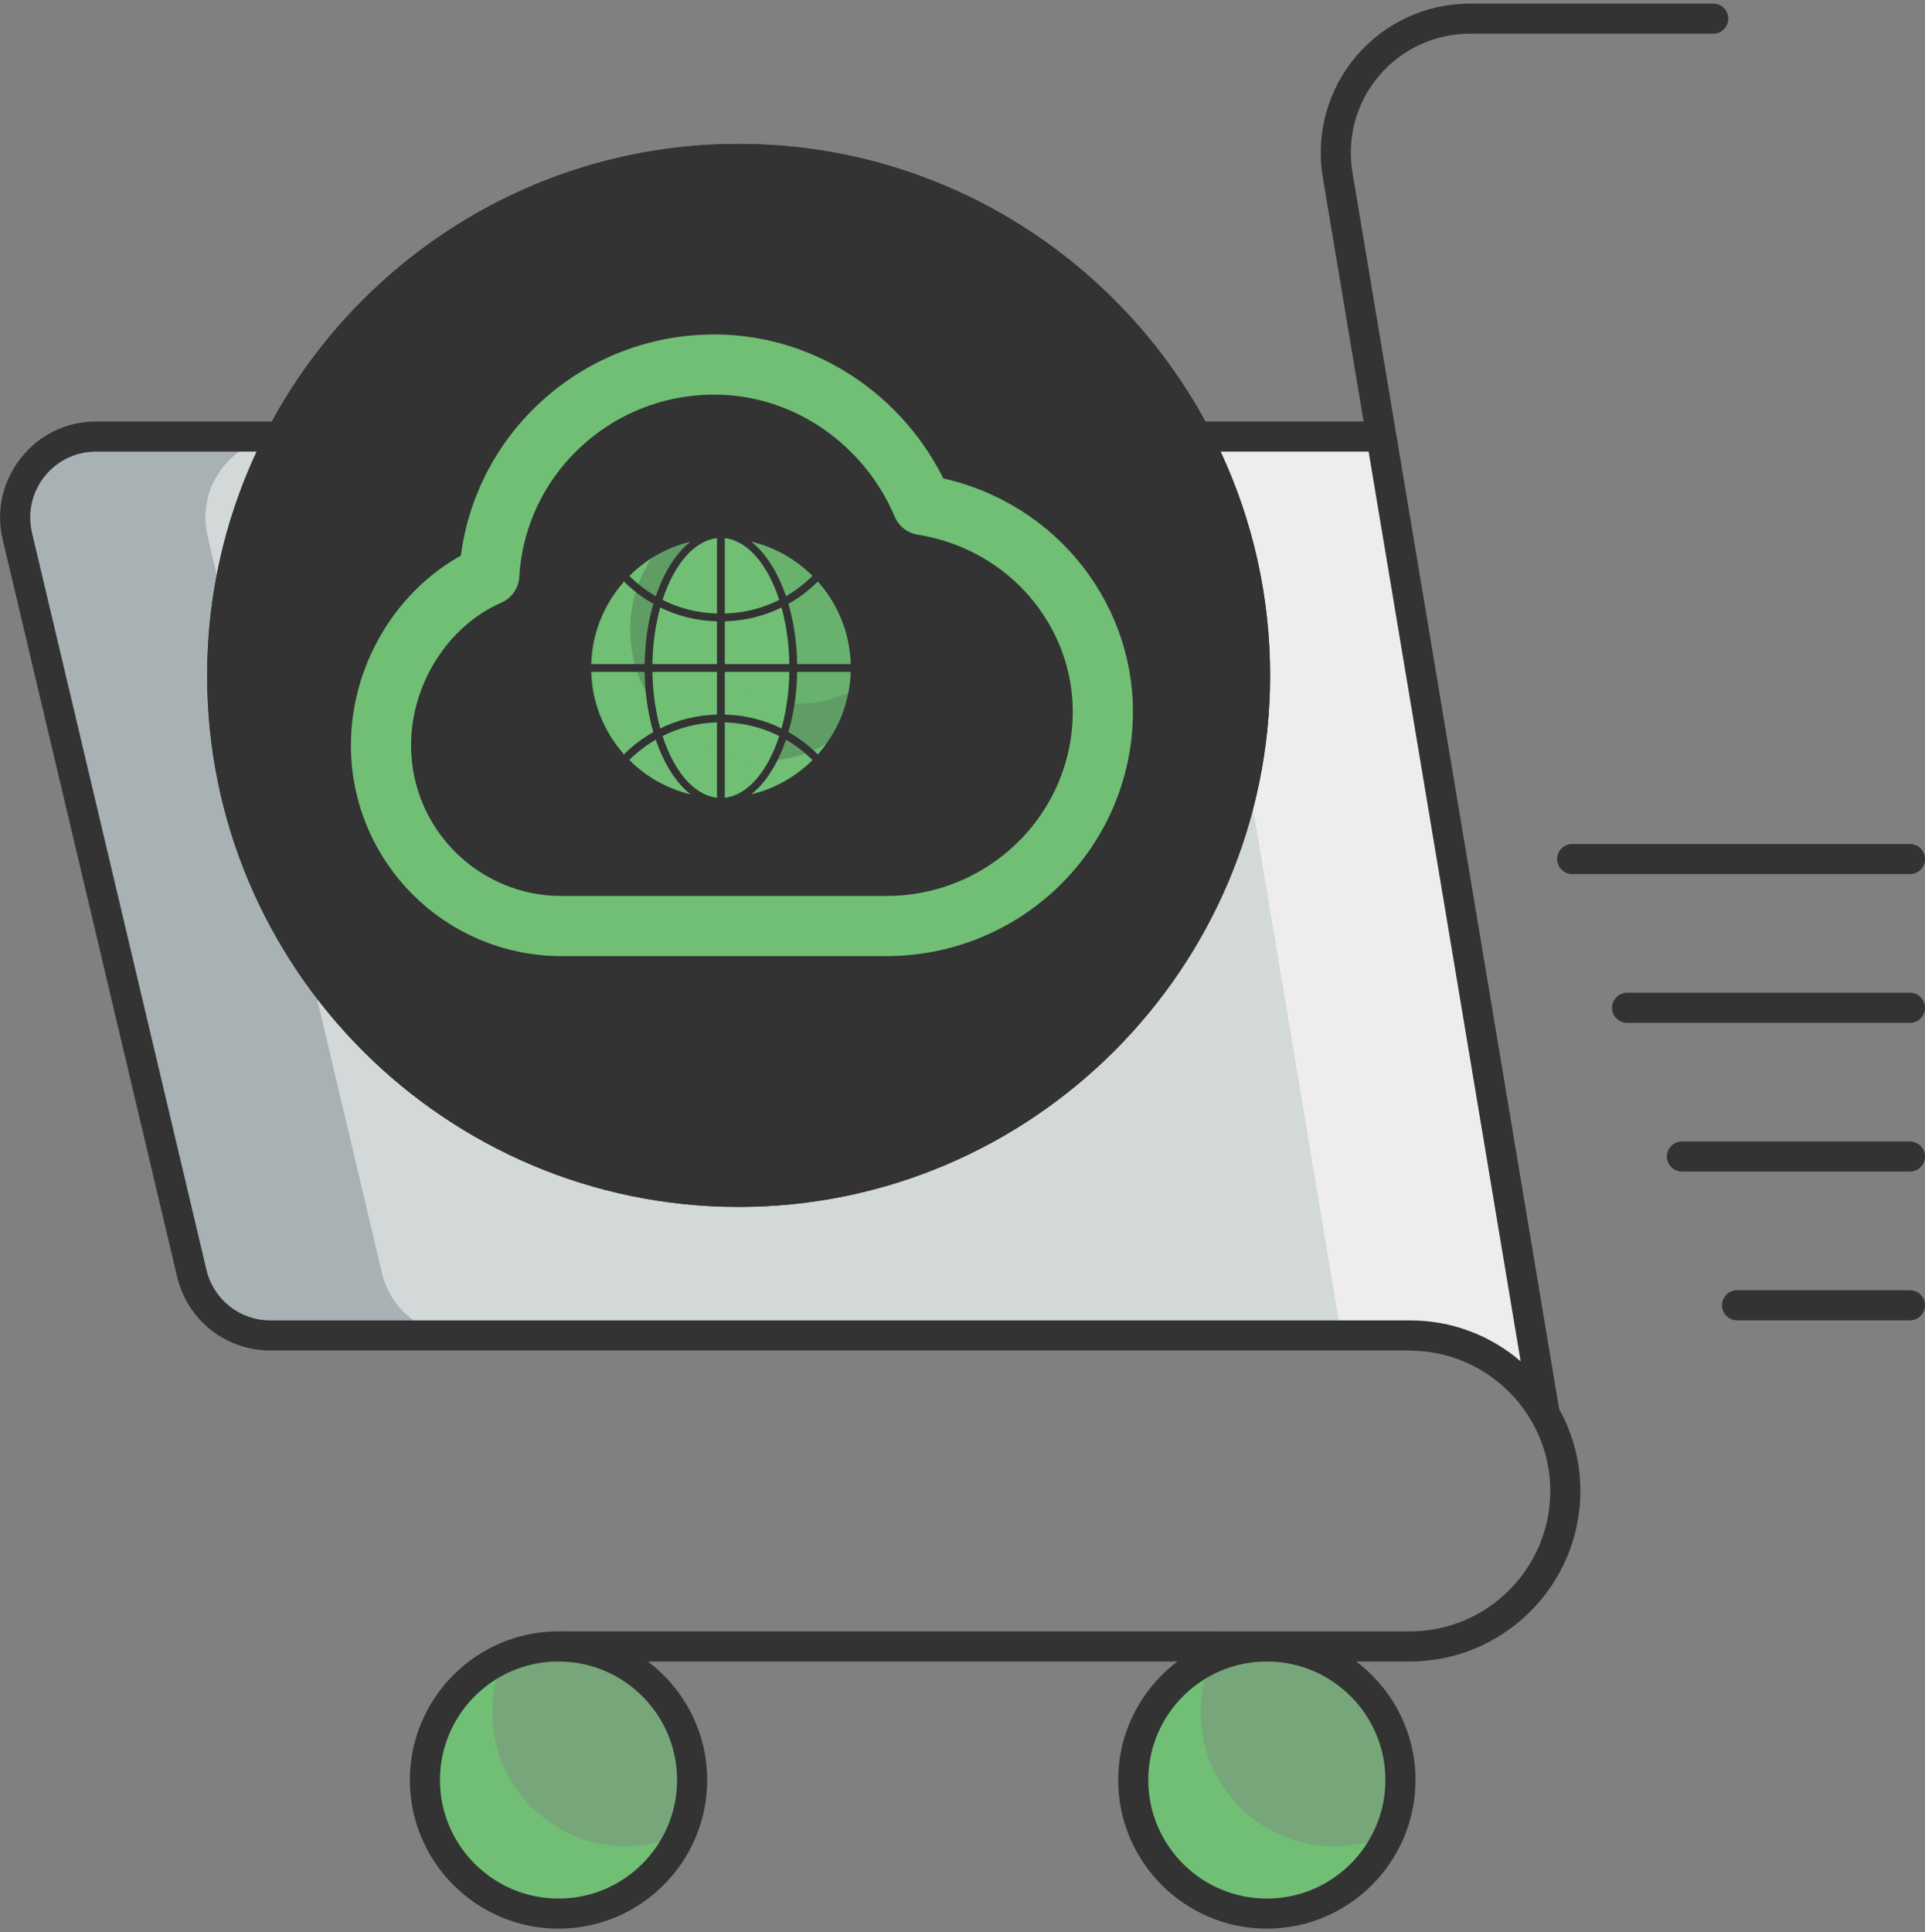 <svg xmlns="http://www.w3.org/2000/svg" width="267" height="268" viewBox="0 0 267 268" fill="none"><rect x="0" y="0" width="267" height="268" fill="#808080" stroke="none"/><g clip-path="url(#clip0_459_224)"><path d="M58.925 246.88C58.925 257.121 67.215 265.412 77.456 265.412C87.697 265.412 95.988 257.121 95.988 246.88C95.988 236.64 87.697 228.348 77.456 228.348C67.215 228.348 58.925 236.64 58.925 246.88Z" fill="#70BF75" fill-opacity="0.6"></path><path d="M157.171 246.88C157.171 257.121 165.461 265.412 175.702 265.412C185.943 265.412 194.234 257.121 194.234 246.88C194.234 236.64 185.943 228.348 175.702 228.348C165.461 228.348 157.171 236.64 157.171 246.88Z" fill="#70BF75" fill-opacity="0.6"></path><path d="M58.942 246.89C58.942 257.131 67.223 265.412 77.465 265.412C85.016 265.412 91.524 260.907 94.402 254.44C92.087 255.483 89.521 256.067 86.83 256.067C76.589 256.067 68.287 247.765 68.287 237.524C68.287 234.833 68.871 232.267 69.914 229.952C63.447 232.831 58.942 239.338 58.942 246.89Z" fill="#70BF75"></path><path d="M157.188 246.89C157.188 257.131 165.469 265.412 175.711 265.412C183.262 265.412 189.77 260.907 192.648 254.44C190.333 255.483 187.767 256.067 185.076 256.067C174.835 256.067 166.533 247.765 166.533 237.524C166.533 234.833 167.117 232.267 168.16 229.952C161.693 232.831 157.188 239.338 157.188 246.89Z" fill="#70BF75"></path><path d="M2.398 74.344L26.594 176.595C27.804 181.664 32.309 185.231 37.503 185.231H195.552C201.518 185.231 206.879 187.629 210.78 191.53C212.136 192.886 213.283 194.388 214.242 196.077L191.589 60.556H13.307C6.09 60.556 0.75 67.293 2.398 74.344Z" fill="#D3D8D9"></path><path d="M165.181 60.556L186.019 185.231H195.552C201.518 185.231 206.878 187.629 210.78 191.53C212.135 192.886 213.283 194.388 214.242 196.077L191.589 60.556L165.181 60.556Z" fill="#EDEDED"></path><path d="M2.381 74.344L26.578 176.595C27.787 181.664 32.293 185.231 37.487 185.231H63.895C58.7 185.231 54.195 181.664 52.985 176.595L28.789 74.344C27.141 67.293 32.48 60.556 39.698 60.556H13.29C6.073 60.556 0.733 67.293 2.381 74.344Z" fill="#A8B1B3"></path><path d="M31.726 105.171C25.388 66.121 51.907 29.327 90.957 22.989C130.007 16.651 166.8 43.17 173.138 82.221C179.476 121.271 152.957 158.065 113.907 164.402C74.857 170.74 38.064 144.221 31.726 105.171Z" fill="#7AD1F9"></path><path d="M102.445 167.393C143.091 167.393 176.16 134.324 176.16 93.678C176.16 53.031 143.091 19.962 102.445 19.962C61.798 19.962 28.729 53.031 28.729 93.678C28.729 134.324 61.798 167.393 102.445 167.393ZM102.445 24.134C140.792 24.134 171.988 55.331 171.988 93.677C171.988 132.024 140.792 163.221 102.445 163.221C64.098 163.221 32.901 132.024 32.901 93.677C32.901 55.331 64.098 24.134 102.445 24.134Z" fill="#333333"></path><path d="M31.726 105.171C25.388 66.121 51.907 29.327 90.957 22.989C130.007 16.651 166.8 43.17 173.138 82.221C179.476 121.271 152.957 158.065 113.907 164.402C74.857 170.74 38.064 144.221 31.726 105.171Z" fill="#7AD1F9"></path><path d="M83.408 51.711C83.408 85.399 110.734 112.724 144.421 112.724C154.788 112.724 164.528 110.137 173.081 105.591C173.748 101.711 174.082 97.727 174.082 93.68C174.082 54.131 142.001 22.05 102.452 22.05C98.405 22.05 94.442 22.384 90.563 23.051C85.995 31.603 83.408 41.344 83.408 51.711Z" fill="#A6E1FB"></path><path d="M30.823 93.68C30.823 133.229 62.904 165.31 102.453 165.31C127.588 165.31 149.719 152.357 162.484 132.75C151.242 140.092 137.829 144.347 123.415 144.347C83.866 144.347 51.786 112.266 51.786 72.717C51.786 58.303 56.061 44.891 63.384 33.648C43.776 46.434 30.823 68.545 30.823 93.68Z" fill="#4CC3F7"></path><path d="M102.458 165.307C81.058 165.307 63.709 133.237 63.709 93.677C63.709 54.118 81.058 22.048 102.458 22.048C123.859 22.048 141.207 54.118 141.207 93.677C141.207 133.237 123.859 165.307 102.458 165.307Z" fill="#A6E1FB"></path><path d="M83.406 51.711C83.406 83.855 108.291 110.201 139.83 112.536C140.727 106.529 141.207 100.208 141.207 93.679C141.207 54.13 123.852 22.049 102.451 22.049C97.633 22.049 93.044 23.676 88.788 26.638C85.326 34.294 83.406 42.763 83.406 51.711Z" fill="#D3F0FD"></path><path d="M65.416 114.747C70.276 144.013 85.003 165.309 102.441 165.309C113.225 165.309 122.966 157.175 129.996 144.033C127.827 144.242 125.616 144.346 123.405 144.346C99.563 144.346 78.433 132.686 65.416 114.747Z" fill="#7AD1F9"></path><path d="M2.912 63.51C5.436 60.297 9.232 58.461 13.3 58.461H37.709C50.226 35.544 74.552 19.962 102.453 19.962C130.353 19.962 154.68 35.544 167.196 58.461H189.132L183.472 24.59C182.467 18.581 184.15 12.468 188.086 7.819C192.024 3.169 197.776 0.502 203.869 0.502H237.629C238.782 0.502 239.715 1.435 239.715 2.588C239.715 3.741 238.782 4.674 237.629 4.674H203.867C199.003 4.674 194.411 6.803 191.268 10.514C188.128 14.226 186.783 19.104 187.586 23.901L216.251 195.419C218.126 198.799 219.2 202.666 219.2 206.79C219.2 219.827 208.583 230.444 195.546 230.444H188.108C193.09 234.211 196.33 240.166 196.33 246.88C196.33 258.248 187.08 267.498 175.712 267.498C164.344 267.498 155.095 258.248 155.095 246.88C155.095 240.166 158.335 234.21 163.316 230.444H89.862C94.845 234.211 98.085 240.166 98.085 246.88C98.085 258.248 88.835 267.498 77.466 267.498C66.098 267.498 56.85 258.248 56.85 246.88C56.85 235.511 66.098 226.263 77.466 226.263C77.528 226.263 195.546 226.272 195.546 226.272C206.288 226.272 215.028 217.532 215.028 206.79C215.028 203.147 214.005 199.75 212.258 196.833C211.951 196.319 211.62 195.827 211.276 195.35C211.104 195.115 210.935 194.879 210.754 194.652C210.474 194.299 210.168 193.965 209.861 193.63C206.299 189.766 201.208 187.328 195.546 187.328C195.51 187.328 195.479 187.309 195.443 187.307H37.497C31.322 187.307 26.003 183.114 24.564 177.065L0.368 74.814C-0.572 70.831 0.367 66.701 2.912 63.51ZM77.647 230.444H77.463C77.45 230.444 77.44 230.437 77.428 230.437C68.379 230.458 61.022 237.826 61.022 246.88C61.022 255.948 68.4 263.327 77.467 263.327C86.536 263.327 93.914 255.949 93.914 246.88C93.913 237.874 86.632 230.543 77.647 230.444ZM175.893 230.444H175.531C166.549 230.542 159.267 237.874 159.267 246.88C159.267 255.948 166.645 263.327 175.712 263.327C184.781 263.327 192.159 255.949 192.159 246.88C192.159 237.874 184.877 230.543 175.893 230.444ZM4.435 73.876L28.631 176.106C29.612 180.257 33.262 183.135 37.497 183.135H195.567C201.26 183.135 206.64 185.137 210.915 188.806L189.829 62.633H169.289C173.692 72.075 176.168 82.59 176.168 93.677C176.168 134.324 143.099 167.393 102.452 167.393C61.806 167.393 28.737 134.324 28.737 93.677C28.737 82.59 31.212 72.075 35.616 62.633H13.3C10.505 62.633 7.919 63.905 6.166 66.096C4.435 68.286 3.789 71.123 4.435 73.876Z" fill="#333333"></path><path d="M240.926 183.123H264.914C266.067 183.123 267 182.19 267 181.037C267 179.884 266.067 178.951 264.914 178.951H240.926C239.773 178.951 238.84 179.884 238.84 181.037C238.84 182.19 239.773 183.123 240.926 183.123Z" fill="#333333"></path><path d="M233.291 162.494H264.914C266.067 162.494 267 161.561 267 160.408C267 159.255 266.067 158.322 264.914 158.322H233.291C232.138 158.322 231.205 159.255 231.205 160.408C231.205 161.561 232.138 162.494 233.291 162.494Z" fill="#333333"></path><path d="M225.679 141.865H264.914C266.067 141.865 267 140.932 267 139.779C267 138.626 266.067 137.693 264.914 137.693H225.679C224.526 137.693 223.593 138.626 223.593 139.779C223.593 140.932 224.526 141.865 225.679 141.865Z" fill="#333333"></path><path d="M218.065 121.234H264.914C266.067 121.234 267 120.301 267 119.148C267 117.995 266.067 117.062 264.914 117.062H218.064C216.911 117.062 215.978 117.995 215.978 119.148C215.978 120.301 216.912 121.234 218.065 121.234Z" fill="#333333"></path><path d="M152.969 98.674C152.969 115.112 139.521 128.438 122.931 128.438H77.875C64.05 128.438 52.844 117.223 52.844 103.389C52.844 93.117 59.022 83.631 67.862 79.766C68.799 63.481 82.414 50.562 99.072 50.562C112.077 50.562 123.226 58.83 127.938 70.031C142.956 72.465 152.969 85.051 152.969 98.674Z" stroke="#70BF75" stroke-width="8.344" stroke-linecap="round" stroke-linejoin="round"></path><g clip-path="url(#clip1_459_224)"><path d="M81.64 95.623C79.997 85.499 86.872 75.96 96.996 74.317C107.12 72.674 116.659 79.549 118.302 89.673C119.945 99.797 113.07 109.337 102.946 110.98C92.822 112.623 83.283 105.747 81.64 95.623Z" fill="#70BF75" fill-opacity="0.7"></path><path d="M99.982 111.755C110.52 111.755 119.094 103.182 119.094 92.644C119.094 82.106 110.52 73.532 99.982 73.532C89.444 73.532 80.871 82.106 80.871 92.644C80.871 103.182 89.444 111.755 99.982 111.755ZM99.982 74.614C109.924 74.614 118.012 82.702 118.012 92.644C118.012 102.585 109.924 110.673 99.982 110.673C90.041 110.673 81.953 102.585 81.953 92.644C81.953 82.702 90.041 74.614 99.982 74.614Z" fill="#333333"></path><path d="M81.64 95.623C79.997 85.499 86.872 75.96 96.996 74.317C107.12 72.674 116.659 79.549 118.302 89.673C119.945 99.797 113.07 109.337 102.946 110.98C92.822 112.623 83.283 105.747 81.64 95.623Z" fill="#70BF75" fill-opacity="0.2"></path><path d="M95.043 81.763C95.043 90.497 102.127 97.582 110.861 97.582C113.549 97.582 116.074 96.911 118.291 95.732C118.464 94.726 118.551 93.693 118.551 92.644C118.551 82.391 110.233 74.073 99.98 74.073C98.931 74.073 97.903 74.16 96.898 74.333C95.713 76.55 95.043 79.076 95.043 81.763Z" fill="#70BF75" fill-opacity="0.6"></path><path d="M82.084 92.674C82.084 102.727 90.24 110.883 100.294 110.883C106.683 110.883 112.31 107.59 115.555 102.606C112.697 104.472 109.287 105.554 105.623 105.554C95.569 105.554 87.413 97.398 87.413 87.344C87.413 83.68 88.5 80.271 90.362 77.412C85.377 80.663 82.084 86.284 82.084 92.674Z" fill="#70BF75"></path><path d="M99.985 111.214C94.437 111.214 89.939 102.9 89.939 92.644C89.939 82.387 94.437 74.073 99.985 74.073C105.533 74.073 110.031 82.387 110.031 92.644C110.031 102.9 105.533 111.214 99.985 111.214Z" fill="#70BF75"></path><path d="M95.046 81.763C95.046 90.097 101.497 96.927 109.674 97.533C109.907 95.975 110.031 94.337 110.031 92.644C110.031 82.391 105.532 74.073 99.984 74.073C98.734 74.073 97.544 74.495 96.441 75.263C95.543 77.248 95.046 79.443 95.046 81.763Z" fill="#70BF75" fill-opacity="0.3"></path><path d="M90.386 98.106C91.646 105.693 95.464 111.215 99.985 111.215C102.781 111.215 105.306 109.106 107.129 105.699C106.566 105.753 105.993 105.78 105.42 105.78C99.239 105.78 93.761 102.757 90.386 98.106Z" fill="#70BF75" fill-opacity="0.2"></path><path d="M74.181 84.822C74.835 83.989 75.82 83.513 76.874 83.513H83.203C86.447 77.572 92.754 73.532 99.988 73.532C107.221 73.532 113.528 77.572 116.773 83.513H122.46L120.993 74.732C120.732 73.174 121.169 71.589 122.189 70.384C123.21 69.178 124.701 68.487 126.281 68.487H135.033C135.332 68.487 135.574 68.729 135.574 69.028C135.574 69.327 135.332 69.569 135.033 69.569H126.28C125.019 69.569 123.829 70.121 123.014 71.083C122.2 72.045 121.851 73.31 122.059 74.553L129.491 119.021C129.977 119.897 130.256 120.9 130.256 121.969C130.256 125.349 127.503 128.102 124.123 128.102H122.195C123.486 129.078 124.326 130.622 124.326 132.363C124.326 135.31 121.928 137.708 118.981 137.708C116.034 137.708 113.636 135.31 113.636 132.363C113.636 130.622 114.476 129.078 115.767 128.102H96.724C98.015 129.078 98.855 130.622 98.855 132.363C98.855 135.31 96.457 137.708 93.51 137.708C90.562 137.708 88.165 135.31 88.165 132.363C88.165 129.415 90.562 127.017 93.51 127.017C93.526 127.017 124.123 127.02 124.123 127.02C126.908 127.02 129.174 124.754 129.174 121.969C129.174 121.025 128.909 120.144 128.456 119.388C128.376 119.254 128.29 119.127 128.201 119.003C128.157 118.942 128.113 118.881 128.066 118.822C127.993 118.731 127.914 118.644 127.834 118.557C126.911 117.555 125.591 116.923 124.123 116.923C124.114 116.923 124.106 116.918 124.096 116.918H83.147C81.546 116.918 80.168 115.831 79.794 114.263L73.521 87.753C73.278 86.72 73.521 85.65 74.181 84.822ZM93.557 128.102H93.509L93.5 128.1C91.154 128.105 89.246 130.015 89.246 132.363C89.246 134.714 91.159 136.627 93.51 136.627C95.861 136.627 97.774 134.714 97.774 132.363C97.774 130.028 95.886 128.127 93.557 128.102ZM119.028 128.102H118.934C116.605 128.127 114.717 130.028 114.717 132.363C114.717 134.714 116.63 136.627 118.981 136.627C121.332 136.627 123.245 134.714 123.245 132.363C123.245 130.028 121.357 128.127 119.028 128.102ZM110.568 93.184C110.521 96.193 110.088 99.028 109.354 101.536C110.83 102.369 112.2 103.408 113.436 104.635C116.171 101.572 117.874 97.573 118.004 93.184H110.568ZM100.528 110.642C103.72 110.301 106.496 106.959 108.082 102.082C105.763 100.915 103.201 100.267 100.528 100.189V110.642ZM99.447 100.189C96.774 100.267 94.212 100.915 91.893 102.082C93.479 106.959 96.255 110.301 99.447 110.642V100.189ZM99.447 99.107V93.184H90.489C90.534 96.009 90.921 98.671 91.576 101.028C93.999 99.839 96.667 99.183 99.447 99.107ZM99.447 92.103V86.179C96.667 86.103 93.999 85.447 91.576 84.258C90.921 86.615 90.534 89.278 90.489 92.103L99.447 92.103ZM99.447 85.098V74.645C96.255 74.986 93.479 78.328 91.893 83.205C94.212 84.372 96.774 85.02 99.447 85.098ZM95.791 75.112C92.519 75.895 89.59 77.569 87.28 79.867C88.397 80.978 89.63 81.924 90.956 82.695C92.091 79.352 93.779 76.685 95.791 75.112ZM100.528 74.645V85.097C103.201 85.02 105.763 84.371 108.082 83.204C106.495 78.328 103.72 74.986 100.528 74.645ZM109.019 82.694C110.344 81.924 111.578 80.977 112.694 79.866C110.384 77.568 107.456 75.895 104.185 75.112C106.195 76.685 107.883 79.352 109.019 82.694ZM100.528 86.179V92.103H109.485C109.441 89.278 109.054 86.616 108.399 84.259C105.976 85.448 103.308 86.103 100.528 86.179ZM100.528 93.184V99.107C103.308 99.183 105.976 99.84 108.398 101.029C109.054 98.673 109.441 96.009 109.485 93.184L100.528 93.184ZM109.02 102.593C107.886 105.935 106.198 108.6 104.188 110.174C107.458 109.391 110.386 107.718 112.695 105.421C111.579 104.31 110.345 103.363 109.02 102.593ZM90.956 102.592C89.63 103.363 88.397 104.309 87.28 105.42C89.591 107.719 92.521 109.393 95.794 110.176C93.781 108.603 92.092 105.936 90.956 102.592ZM86.537 104.634C87.774 103.406 89.144 102.367 90.62 101.534C89.886 99.028 89.454 96.192 89.407 93.184H81.972C82.102 97.572 83.804 101.571 86.537 104.634ZM89.407 92.103C89.454 89.094 89.886 86.258 90.62 83.751C89.145 82.918 87.775 81.879 86.538 80.652C83.805 83.716 82.102 87.714 81.972 92.103H89.407ZM113.438 80.653C112.201 81.881 110.831 82.92 109.355 83.753C110.089 86.259 110.521 89.095 110.568 92.103H118.004C117.874 87.715 116.171 83.716 113.438 80.653ZM74.576 87.51L80.849 114.014C81.103 115.09 82.049 115.836 83.147 115.836H124.128C125.604 115.836 126.999 116.355 128.108 117.307L122.641 84.595H117.316C118.457 87.043 119.099 89.769 119.099 92.644C119.099 103.182 110.526 111.755 99.988 111.755C89.45 111.755 80.876 103.182 80.876 92.644C80.876 89.769 81.518 87.043 82.66 84.595H76.874C76.15 84.595 75.479 84.925 75.025 85.493C74.576 86.061 74.408 86.796 74.576 87.51Z" fill="#333333"></path></g></g><defs><clipPath id="clip0_459_224"><rect width="267" height="267" fill="white" transform="matrix(-1 0 0 1 267 0.5)"></rect></clipPath><clipPath id="clip1_459_224"><rect width="38.938" height="38.938" rx="19.469" transform="matrix(-1 0 0 1 119.594 72.812)" fill="white"></rect></clipPath></defs></svg>